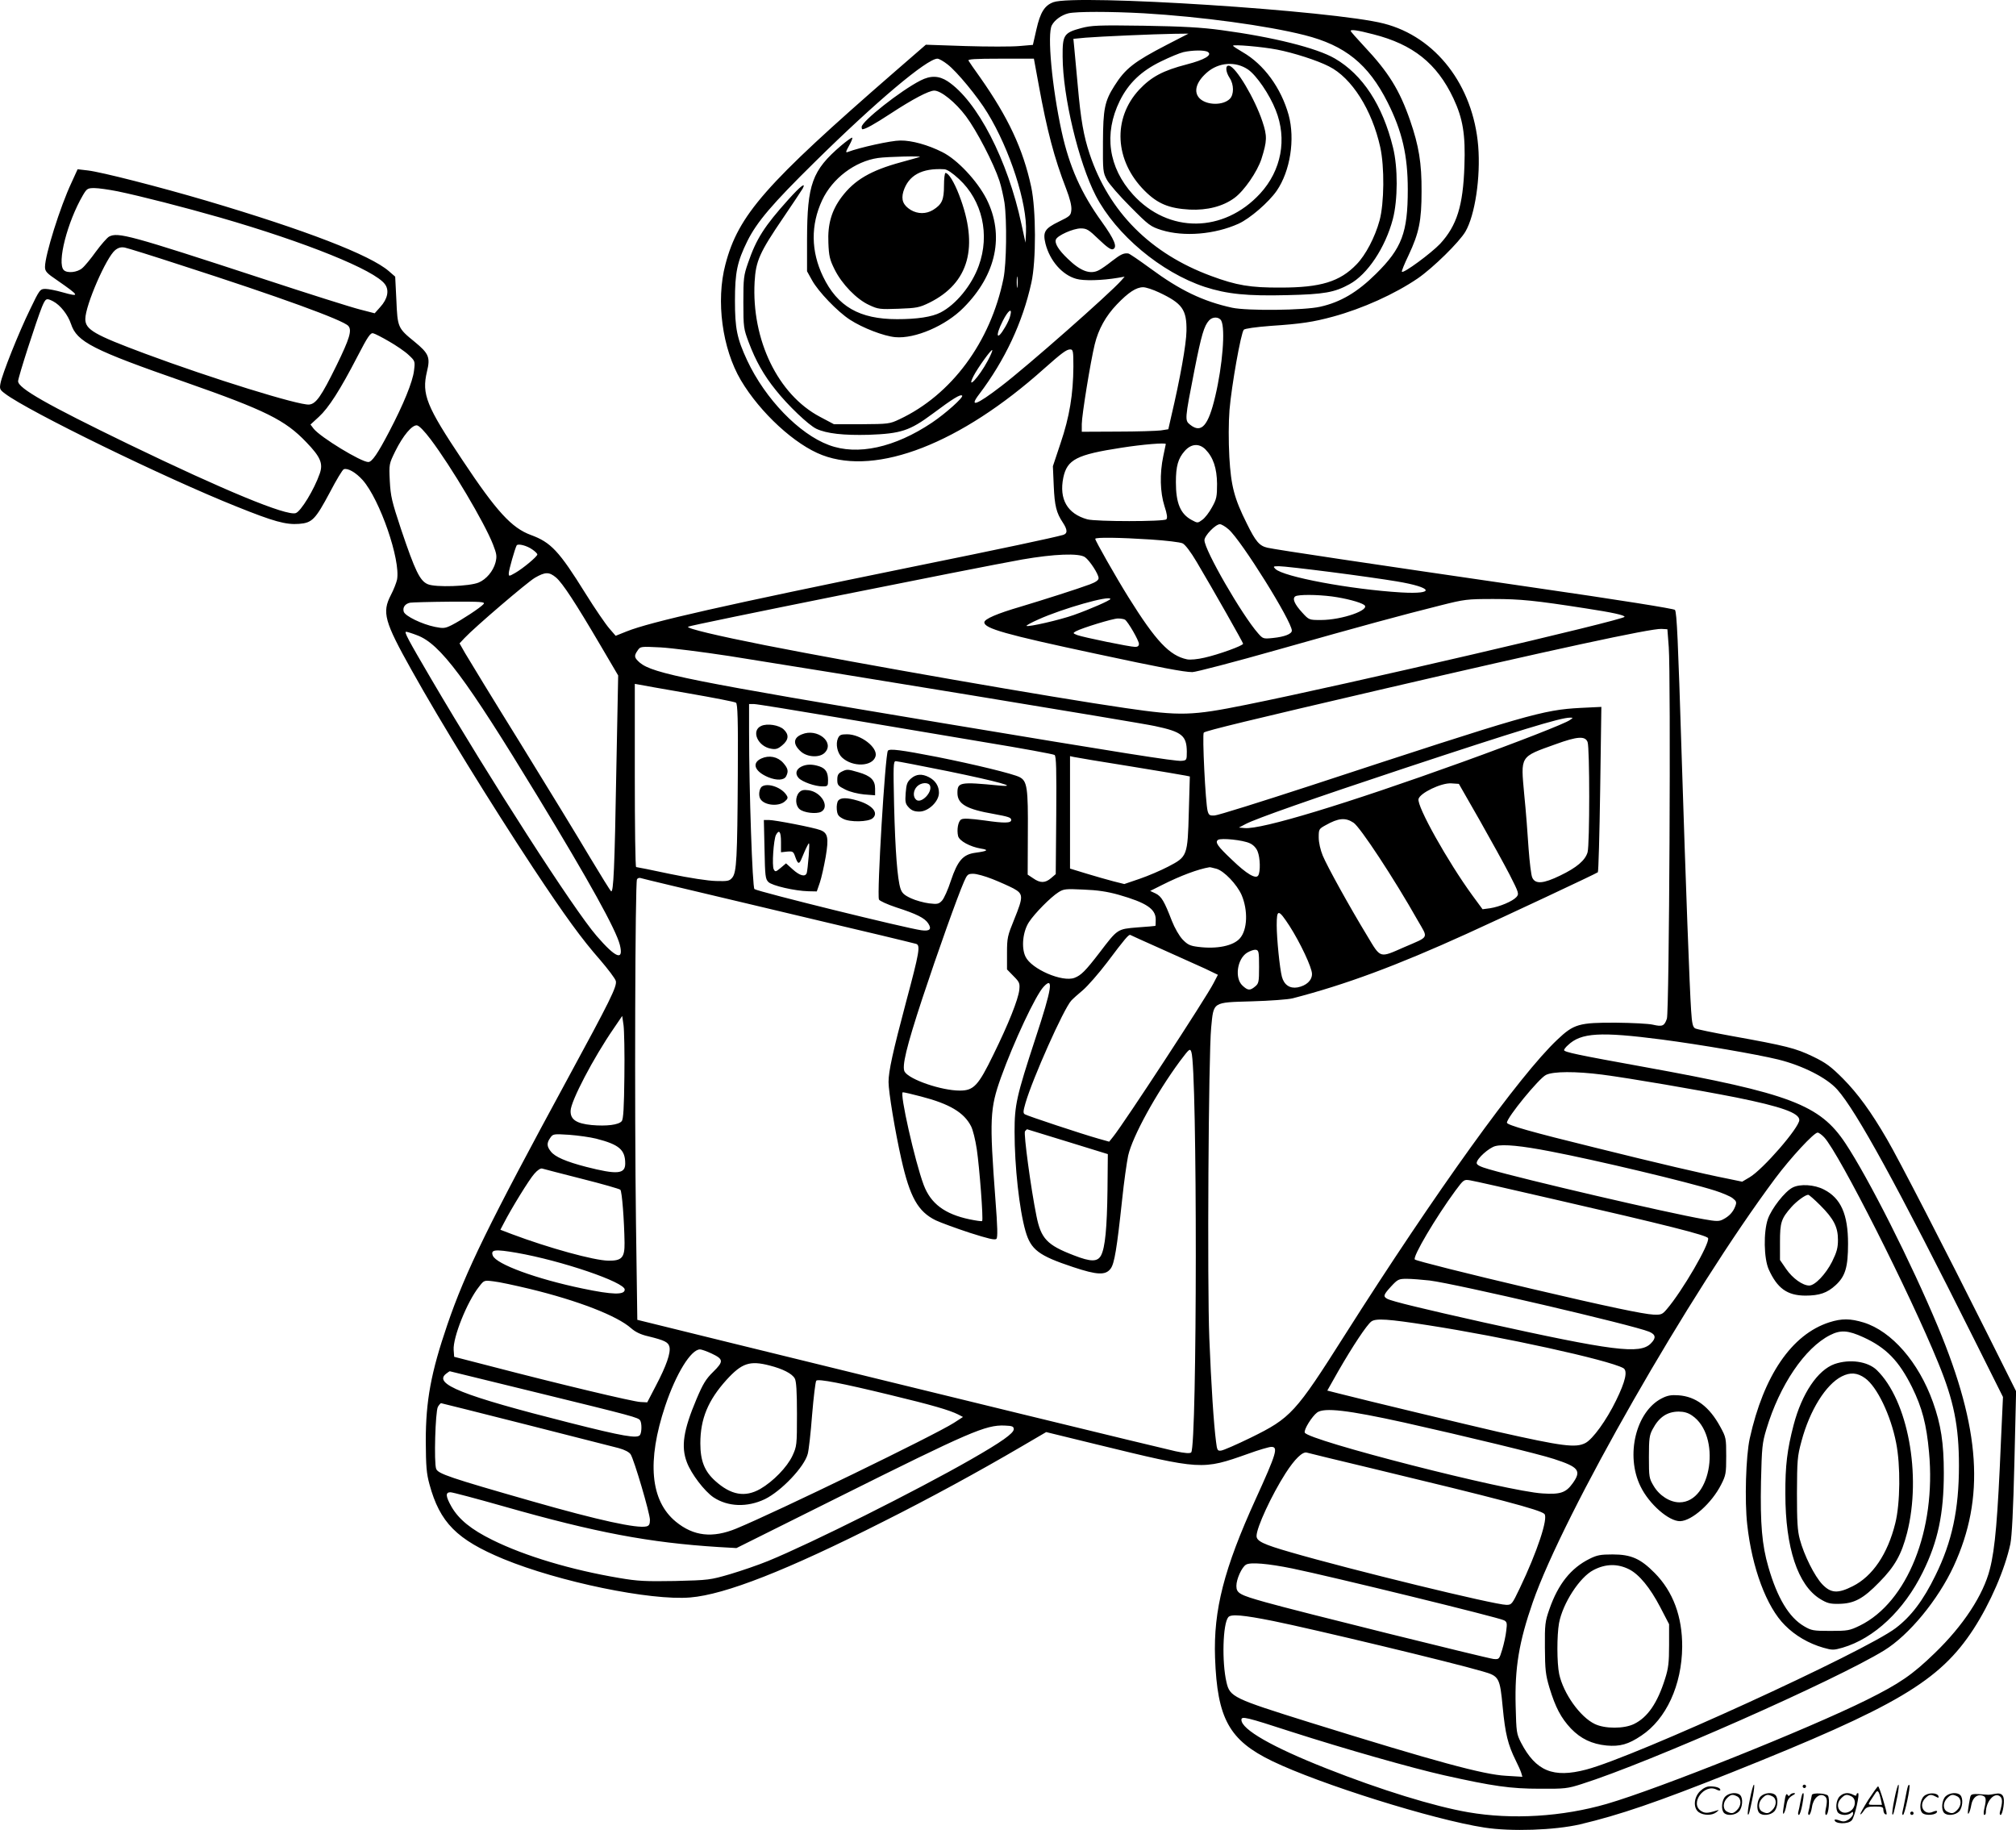 <svg version="1.0" xmlns="http://www.w3.org/2000/svg"
  viewBox="0 0 1199.725 1088.859"
 preserveAspectRatio="xMidYMid meet">
<g transform="translate(-1.227,1089.908) scale(0.1,-0.1)"
fill="#000000" stroke="none">
<path d="M6281 10886 c-52 -19 -78 -60 -101 -162 l-21 -92 -82 -7 c-45 -4
-188 -4 -318 0 l-237 8 -189 -164 c-767 -667 -927 -849 -1004 -1144 -57 -216
-19 -500 92 -688 115 -194 323 -385 485 -446 326 -124 823 70 1319 514 106 94
134 115 156 115 17 0 19 -9 19 -102 -1 -164 -23 -299 -76 -455 l-46 -138 5
-115 c5 -121 16 -163 54 -220 29 -44 29 -66 1 -74 -66 -18 -346 -78 -903 -191
-1108 -226 -1552 -326 -1694 -383 l-65 -26 -38 44 c-21 24 -85 117 -141 207
-158 254 -206 305 -326 349 -114 42 -204 140 -406 444 -216 323 -244 393 -212
528 21 85 11 108 -73 177 -101 82 -102 86 -109 249 l-7 139 -38 33 c-111 96
-495 244 -1086 419 -282 83 -626 171 -706 180 l-60 7 -36 -79 c-68 -144 -158
-432 -158 -502 0 -26 9 -37 73 -80 134 -93 138 -101 31 -71 -38 11 -84 20
-101 20 -32 0 -35 -3 -92 -122 -67 -137 -166 -385 -176 -440 -6 -32 -4 -38 27
-61 138 -105 952 -502 1378 -672 221 -89 293 -109 372 -103 78 6 97 26 184
189 38 73 75 134 82 136 23 9 72 -19 113 -65 102 -116 226 -475 204 -592 -4
-18 -20 -60 -37 -92 -53 -103 -39 -156 124 -447 174 -312 468 -789 723 -1176
192 -290 290 -424 399 -548 47 -55 89 -110 93 -125 8 -32 -35 -118 -287 -582
-469 -864 -607 -1145 -716 -1464 -97 -284 -128 -451 -128 -691 1 -152 4 -192
22 -258 62 -228 163 -329 440 -444 330 -136 876 -249 1112 -229 207 17 575
161 1150 452 273 137 565 296 821 446 l147 86 303 -74 c623 -152 625 -152 899
-55 63 23 125 41 138 41 42 0 31 -38 -93 -310 -189 -415 -252 -661 -242 -945
13 -362 84 -491 341 -615 284 -137 957 -348 1261 -395 160 -25 418 -16 570 19
236 56 453 130 900 308 986 394 1239 544 1441 853 101 156 187 355 220 508 9
47 17 197 24 488 l10 420 -171 342 c-246 492 -532 1047 -597 1157 -95 164
-174 272 -262 361 -73 73 -101 94 -180 132 -102 49 -156 63 -484 122 -110 20
-207 40 -216 45 -14 8 -19 29 -24 107 -9 132 -32 753 -56 1508 -22 705 -29
857 -40 875 -5 7 -322 58 -861 136 -962 140 -1505 221 -1564 234 -48 11 -70
36 -123 144 -75 150 -94 223 -104 396 -5 97 -5 202 1 280 12 143 68 459 85
477 6 7 70 16 160 23 182 12 253 23 371 55 176 48 367 134 505 228 91 63 246
215 283 278 57 98 91 323 76 509 -30 361 -252 650 -562 729 -298 77 -1832 176
-1966 127z m539 -66 c338 -20 731 -73 956 -130 241 -61 379 -172 494 -400 87
-173 120 -316 120 -519 0 -256 -35 -349 -189 -501 -111 -110 -211 -169 -332
-196 -96 -22 -435 -25 -524 -6 -174 38 -311 104 -487 234 -66 48 -125 89 -132
89 -27 3 -44 -5 -96 -45 -30 -24 -65 -48 -77 -54 -52 -28 -110 -7 -186 67 -55
52 -80 93 -71 115 9 24 103 66 148 66 35 0 47 -7 107 -65 48 -46 72 -63 84
-59 29 11 10 57 -65 162 -123 170 -194 329 -240 539 -57 262 -87 580 -58 632
17 32 58 61 99 71 49 11 246 11 449 0z m1365 -125 c236 -60 378 -173 476 -380
57 -121 73 -217 66 -404 -8 -237 -45 -354 -144 -462 -53 -56 -218 -178 -228
-167 -3 3 15 47 40 99 62 132 77 204 77 379 1 169 -16 271 -68 422 -63 182
-129 288 -275 443 -43 46 -79 87 -79 90 0 10 39 5 135 -20z m-2534 -179 c55
-42 180 -193 238 -289 133 -217 237 -539 229 -709 l-3 -63 -24 110 c-82 383
-263 734 -440 851 -51 33 -101 35 -161 4 -118 -60 -350 -243 -350 -276 0 -8 2
-14 4 -14 18 0 70 29 168 93 131 86 228 137 260 137 40 0 126 -69 189 -153 63
-84 164 -278 199 -384 11 -34 24 -93 30 -130 15 -108 12 -363 -6 -451 -77
-379 -310 -693 -620 -838 -57 -27 -65 -28 -224 -29 l-165 0 -83 44 c-250 132
-408 458 -389 803 7 124 29 174 170 381 57 84 109 162 116 174 22 42 -13 15
-85 -65 -143 -159 -191 -234 -240 -377 -26 -74 -28 -92 -28 -235 0 -149 2
-158 32 -238 41 -109 89 -195 161 -284 72 -91 195 -208 241 -230 61 -29 163
-40 313 -36 191 7 243 24 379 125 122 91 166 118 176 108 9 -10 -98 -106 -180
-161 -221 -148 -443 -197 -613 -133 -178 66 -379 275 -486 503 -61 131 -73
191 -73 356 0 168 13 231 74 355 57 114 147 220 401 470 362 357 668 615 730
615 9 0 36 -15 60 -34z m543 -124 c49 -269 92 -433 163 -616 22 -57 33 -101
31 -125 -3 -34 -7 -38 -75 -71 -84 -41 -96 -61 -79 -131 26 -102 100 -186 183
-209 43 -13 154 -10 248 6 l40 7 -20 -23 c-69 -78 -560 -511 -715 -629 -147
-113 -193 -129 -131 -48 153 202 259 427 311 664 29 130 28 435 -1 570 -49
227 -137 414 -305 653 -34 47 -64 91 -68 98 -6 9 35 12 191 12 l198 0 29 -158z
m-5483 -631 c140 -29 397 -95 610 -156 513 -148 921 -313 982 -397 27 -36 16
-88 -28 -136 l-33 -37 -89 23 c-48 12 -308 94 -578 183 -794 260 -861 278
-914 250 -12 -7 -47 -47 -78 -89 -30 -42 -67 -87 -82 -99 -29 -25 -89 -31
-109 -11 -42 42 21 287 114 446 23 39 28 42 68 42 24 0 86 -9 137 -19z m379
-440 c584 -188 963 -326 995 -361 23 -26 8 -75 -70 -235 -91 -185 -122 -229
-163 -233 -60 -6 -582 156 -977 303 -303 113 -355 143 -355 206 0 81 125 368
178 410 19 15 35 19 57 15 16 -3 167 -50 335 -105z m4977 -128 c-2 -16 -4 -3
-4 27 0 30 2 43 4 28 2 -16 2 -40 0 -55z m843 -34 c138 -65 165 -102 163 -229
-1 -79 -38 -285 -91 -510 l-17 -75 -45 -7 c-25 -3 -141 -7 -257 -7 l-213 -1 0
46 c0 51 52 372 77 474 22 90 65 168 132 238 68 71 115 102 156 102 17 0 59
-14 95 -31z m-6581 -53 c43 -23 87 -79 106 -135 35 -106 128 -154 680 -346
479 -168 594 -225 720 -357 85 -88 101 -127 80 -187 -33 -95 -113 -226 -143
-235 -55 -18 -425 135 -992 409 -491 238 -660 334 -660 376 0 23 111 366 142
442 22 52 26 54 67 33z m5696 -83 c-3 -16 -17 -47 -31 -70 -50 -86 -61 -56
-14 37 32 63 57 81 45 33z m1255 -32 c25 -48 8 -266 -36 -451 -41 -174 -82
-221 -148 -169 -34 27 -34 27 25 329 41 207 57 260 86 292 21 24 60 23 73 -1z
m-4953 -123 c42 -24 95 -60 116 -80 40 -37 40 -38 33 -95 -8 -66 -62 -199
-148 -363 -68 -130 -102 -180 -124 -180 -43 0 -284 147 -325 198 l-19 25 50
46 c58 53 126 159 230 360 61 118 77 141 93 137 10 -2 53 -24 94 -48z m3563
-116 c-51 -96 -130 -181 -84 -90 24 47 105 160 111 154 3 -2 -9 -31 -27 -64z
m-3315 -467 c123 -163 320 -495 371 -625 23 -59 24 -71 15 -108 -14 -52 -55
-100 -100 -119 -54 -23 -257 -30 -303 -10 -47 20 -75 78 -159 327 -55 166 -62
195 -67 287 -5 101 -4 102 32 176 47 95 101 159 130 155 13 -2 44 -34 81 -83z
m4375 -28 c0 -1 -7 -34 -15 -72 -22 -104 -19 -215 7 -297 16 -49 19 -71 11
-79 -14 -14 -418 -14 -470 0 -119 33 -169 120 -143 248 23 108 79 137 346 178
127 20 264 31 264 22z m236 -32 c46 -47 68 -111 69 -205 0 -76 -3 -91 -30
-139 -16 -30 -42 -64 -58 -75 -27 -20 -28 -20 -63 -1 -67 36 -94 100 -94 225
0 95 13 141 52 185 38 44 86 48 124 10z m138 -476 c76 -66 376 -547 376 -602
0 -20 -43 -37 -112 -44 -58 -6 -60 -5 -89 28 -96 109 -319 495 -319 554 0 27
66 95 92 95 9 0 33 -14 52 -31z m-464 -60 c91 -6 176 -16 190 -23 15 -7 48
-50 84 -111 102 -172 276 -479 276 -486 0 -12 -148 -65 -229 -83 -42 -10 -87
-14 -105 -10 -104 22 -185 108 -348 369 -76 122 -198 337 -198 348 0 10 145 8
330 -4z m-3679 -60 c16 -11 29 -24 29 -29 0 -12 -86 -84 -132 -110 -37 -21
-38 -21 -38 -2 0 19 37 148 47 166 8 12 61 -1 94 -25z m3288 -45 c28 -20 81
-101 81 -125 0 -12 -17 -24 -52 -37 -72 -27 -280 -93 -413 -133 -137 -40 -215
-73 -215 -93 0 -36 125 -72 660 -186 387 -83 529 -110 578 -110 20 0 250 60
511 134 509 144 727 203 966 263 143 36 157 38 315 38 161 0 248 -9 550 -56
157 -24 230 -40 230 -50 0 -18 -1663 -405 -2250 -523 -326 -66 -391 -68 -720
-20 -423 61 -1583 263 -2145 374 -283 56 -469 100 -458 110 8 9 1708 350 1988
400 190 33 338 39 374 14z m1466 -89 c149 -19 323 -44 388 -55 217 -36 235
-78 28 -66 -301 18 -702 93 -749 140 -15 15 -13 16 23 16 22 0 162 -16 310
-35z m-4614 -32 c39 -33 116 -151 263 -401 l107 -182 -11 -563 c-10 -587 -17
-730 -31 -721 -5 3 -61 94 -126 202 -64 108 -250 413 -413 677 -164 264 -312
507 -330 538 l-33 58 29 31 c62 66 372 331 419 359 62 36 85 36 126 2z m4619
-113 c80 -11 165 -33 190 -50 42 -29 -131 -90 -257 -90 -70 0 -71 0 -111 44
-46 50 -61 84 -41 97 18 11 126 11 219 -1z m-1320 -15 c0 -8 -121 -61 -217
-95 -84 -30 -273 -73 -282 -65 -2 3 29 20 70 38 143 65 429 146 429 122z
m-3730 -30 c-16 -20 -132 -96 -189 -125 -40 -20 -50 -21 -100 -11 -78 16 -177
64 -186 90 -8 26 8 48 38 54 12 2 118 5 236 6 189 1 212 -1 201 -14z m3817
-93 c18 -12 83 -124 83 -144 0 -12 -7 -18 -22 -18 -32 0 -308 57 -344 70 -28
11 -28 12 -9 23 35 19 219 76 250 76 17 0 35 -3 42 -7z m3236 -162 c13 -176 3
-2169 -11 -2212 -15 -44 -27 -49 -83 -36 -24 6 -123 11 -219 12 -221 1 -252
-8 -350 -101 -225 -212 -725 -907 -1265 -1758 -294 -464 -321 -493 -559 -610
-84 -41 -164 -76 -177 -77 -21 -3 -24 2 -30 52 -14 108 -29 340 -40 615 -13
323 -5 1689 11 1850 15 155 6 149 241 156 107 3 217 11 244 18 313 81 618 194
1036 384 229 104 773 359 780 366 4 3 10 226 14 495 l7 489 -124 -6 c-225 -12
-311 -37 -1602 -461 -297 -97 -555 -178 -575 -179 -30 -2 -35 2 -42 26 -13 48
-33 457 -23 467 11 11 285 77 1049 255 1019 237 1615 366 1675 362 l35 -2 8
-105z m-7448 69 c137 -51 289 -255 717 -959 307 -505 466 -792 489 -883 24
-98 -24 -79 -138 53 -137 158 -632 928 -987 1533 -136 232 -160 277 -147 277
6 0 35 -9 66 -21z m1855 -123 c547 -86 2446 -397 2535 -417 161 -34 189 -57
190 -152 0 -51 -1 -52 -31 -55 -36 -4 -367 49 -1419 224 -1505 251 -1727 295
-1805 360 -34 30 -36 40 -13 73 16 24 18 24 137 18 67 -4 249 -27 406 -51z
m-243 -222 c150 -26 279 -51 285 -56 10 -6 13 -100 11 -430 -3 -496 -7 -579
-33 -611 -17 -20 -26 -22 -97 -20 -46 1 -158 18 -273 42 -107 23 -198 41 -202
41 -5 0 -8 245 -8 545 l0 545 23 -4 c12 -3 145 -26 294 -52z m884 -143 c255
-43 649 -109 874 -147 226 -37 416 -72 423 -77 10 -8 12 -84 10 -359 l-3 -350
-28 -24 c-35 -30 -65 -30 -106 -1 l-33 22 1 243 c2 273 -4 314 -49 337 -38 20
-270 76 -490 120 -216 42 -285 51 -294 37 -16 -26 -66 -852 -53 -885 3 -8 49
-29 103 -47 121 -39 169 -63 190 -95 23 -35 9 -48 -41 -41 -90 12 -967 228
-993 245 -12 7 -32 586 -32 934 l0 167 29 0 c16 0 237 -36 492 -79z m4364 -16
c-26 -20 -313 -132 -640 -250 -693 -250 -1198 -403 -1296 -393 l-34 3 40 21
c60 32 402 152 945 332 674 223 928 301 985 301 20 0 20 0 0 -14z m105 -131
c13 -34 13 -608 0 -656 -14 -48 -64 -91 -164 -139 -99 -48 -147 -52 -165 -12
-7 14 -16 92 -22 172 -5 80 -16 226 -26 323 -21 232 -28 222 187 299 129 47
176 50 190 13z m-2725 -144 c171 -28 321 -53 334 -56 l24 -5 -6 -210 c-7 -264
-9 -267 -122 -326 -44 -23 -121 -56 -171 -73 l-91 -31 -64 16 c-35 9 -108 30
-161 46 l-98 30 0 335 0 334 23 -5 c12 -3 162 -28 332 -55z m-1080 -30 c296
-61 425 -96 305 -85 -236 23 -250 20 -250 -44 0 -66 54 -97 216 -125 87 -16
104 -21 104 -36 0 -19 -40 -20 -157 -3 -89 12 -129 14 -141 6 -18 -11 -27 -61
-18 -99 8 -29 71 -63 135 -74 51 -8 41 -15 -33 -25 -73 -10 -105 -47 -145
-166 -17 -53 -41 -106 -53 -119 -19 -20 -27 -22 -77 -16 -31 4 -79 17 -107 30
-41 19 -54 31 -63 58 -18 56 -31 218 -38 496 -5 234 -5 262 10 262 8 0 149
-27 312 -60z m3162 -290 c67 -118 148 -265 180 -327 55 -108 56 -113 39 -132
-23 -25 -99 -57 -156 -66 l-45 -6 -61 83 c-145 199 -331 530 -320 573 9 36
136 97 195 93 l45 -3 123 -215z m-750 -16 c39 -25 242 -333 383 -583 62 -108
71 -92 -82 -158 -148 -65 -138 -68 -219 67 -107 176 -239 415 -265 478 -14 34
-24 78 -24 108 0 49 1 51 41 73 76 43 118 47 166 15z m-618 -122 c21 -9 39
-28 47 -48 16 -38 18 -122 4 -144 -14 -23 -68 8 -155 92 -87 82 -104 106 -84
120 20 12 147 -1 188 -20z m-198 -152 c46 -13 122 -93 150 -156 39 -92 35
-207 -10 -258 -39 -45 -137 -65 -247 -51 -50 6 -64 13 -94 44 -20 21 -47 68
-64 111 -45 117 -62 146 -97 163 l-32 15 72 36 c109 55 214 94 281 105 3 1 21
-4 41 -9z m-1334 -61 c43 -17 99 -42 126 -56 60 -33 60 -48 5 -184 -40 -98
-43 -110 -43 -201 l0 -97 39 -40 c36 -36 38 -43 34 -83 -7 -57 -63 -199 -154
-384 -90 -185 -117 -214 -200 -214 -109 0 -299 65 -328 112 -18 30 10 147 105
436 91 275 208 603 248 695 19 43 23 47 55 47 20 0 70 -14 113 -31z m-1467
-144 c338 -81 701 -166 805 -191 105 -25 198 -48 209 -51 27 -8 19 -52 -59
-343 -80 -301 -105 -415 -105 -479 0 -59 39 -294 76 -458 51 -227 99 -313 205
-365 30 -14 120 -47 202 -74 110 -35 150 -45 159 -36 8 8 7 68 -6 234 -36 480
-33 541 33 726 76 211 206 489 254 540 61 65 49 -11 -48 -305 -114 -348 -125
-398 -125 -558 0 -206 28 -462 65 -591 32 -111 78 -146 283 -214 144 -48 194
-50 224 -9 22 29 37 119 68 409 11 107 28 225 36 263 26 115 166 369 308 562
56 74 60 78 68 55 36 -97 35 -2347 -1 -2383 -7 -7 -37 -5 -93 7 -79 17 -1500
363 -2663 649 l-540 133 -8 579 c-9 668 -5 2024 6 2042 4 7 13 10 20 8 7 -3
289 -70 627 -150z m2220 50 c164 -47 220 -84 220 -147 0 -21 -1 -38 -2 -38 -2
-1 -49 -5 -106 -9 -121 -10 -118 -8 -227 -151 -83 -108 -109 -134 -148 -149
-72 -28 -257 52 -292 126 -26 54 -16 150 21 206 34 52 129 148 175 177 31 20
44 21 149 16 83 -3 142 -12 210 -31z m1016 -185 c64 -100 134 -248 134 -286 0
-39 -34 -70 -86 -80 -46 -8 -80 15 -93 63 -13 49 -31 228 -31 307 0 98 10 97
76 -4z m-761 -138 c99 -44 215 -97 258 -116 l77 -37 -26 -50 c-43 -85 -533
-834 -597 -913 l-24 -30 -64 18 c-96 27 -422 135 -438 145 -11 7 -10 18 4 67
42 145 226 558 272 609 10 11 41 39 70 63 28 24 93 98 144 165 105 140 129
168 138 163 3 -2 87 -40 186 -84z m580 -105 c0 -92 -2 -100 -24 -118 -30 -25
-43 -24 -75 6 -47 44 -32 157 27 195 18 11 41 19 52 18 18 -3 20 -11 20 -101z
m-3777 -653 c-2 -186 -6 -255 -16 -266 -18 -22 -90 -31 -179 -23 -91 9 -127
33 -125 85 1 57 136 315 256 489 l51 75 8 -55 c4 -30 7 -167 5 -305z m6172
220 c236 -31 567 -88 694 -119 146 -36 290 -109 352 -179 114 -128 357 -571
819 -1495 l167 -334 -12 -261 c-19 -457 -35 -644 -66 -763 -39 -155 -159 -337
-328 -500 -133 -129 -209 -181 -404 -278 -348 -173 -1238 -529 -1547 -619
-266 -77 -565 -95 -825 -50 -204 35 -524 134 -845 261 -322 127 -505 232 -505
289 0 23 26 17 300 -72 321 -103 715 -215 906 -258 291 -65 395 -80 569 -80
149 -1 166 1 250 28 402 127 1514 619 1800 795 148 91 321 301 414 502 187
406 160 815 -94 1424 -160 383 -413 884 -551 1092 -152 229 -329 296 -1194
453 -398 72 -480 89 -480 101 0 4 10 18 23 29 78 75 193 81 557 34z m-353
-209 c168 -22 564 -90 798 -136 267 -54 375 -92 375 -134 0 -45 -217 -295
-296 -341 l-44 -26 -82 17 c-148 29 -425 94 -795 186 -375 92 -523 134 -523
148 0 31 190 263 232 284 43 22 178 22 335 2z m-4054 -130 c170 -44 256 -95
298 -177 11 -21 26 -82 34 -136 16 -107 40 -420 32 -428 -2 -3 -36 2 -75 10
-147 31 -231 93 -273 205 -52 139 -145 551 -124 551 7 0 56 -11 108 -25z m872
-269 l240 -74 -2 -213 c-3 -228 -14 -342 -38 -389 -21 -40 -61 -40 -163 0
-159 61 -195 99 -222 235 -33 162 -77 491 -68 503 6 6 11 12 12 12 0 0 109
-33 241 -74z m4503 26 c89 -95 511 -930 678 -1340 94 -228 124 -379 124 -614
0 -260 -41 -453 -140 -653 -72 -148 -145 -244 -236 -313 -184 -140 -1554 -767
-1842 -842 -197 -52 -300 -9 -388 160 -27 53 -28 62 -32 218 -6 228 20 382
102 618 183 525 934 1839 1443 2522 92 123 230 272 252 272 7 0 25 -13 39 -28z
m-7308 -8 c137 -35 173 -66 173 -148 0 -63 -48 -67 -232 -20 -120 31 -187 60
-211 92 -24 30 -25 50 -3 81 16 23 19 24 112 18 53 -4 125 -14 161 -23z m5680
-76 c272 -52 814 -181 978 -233 44 -14 91 -34 105 -45 23 -18 25 -24 16 -48
-13 -35 -37 -60 -72 -78 -24 -13 -39 -13 -117 1 -213 37 -1064 235 -1277 297
-53 15 -73 26 -73 37 0 26 74 92 112 101 48 12 153 2 328 -32z m-5765 -163
c120 -30 224 -60 229 -65 10 -10 23 -183 25 -316 1 -88 -16 -107 -96 -106 -86
1 -357 76 -575 158 l-68 26 21 40 c43 84 151 260 181 293 19 22 37 34 47 31 9
-3 115 -30 236 -61z m5778 -120 c672 -154 918 -216 924 -233 12 -31 -154 -316
-245 -422 -27 -32 -34 -35 -80 -33 -60 3 -276 48 -727 154 -383 90 -685 166
-693 174 -15 15 125 251 241 409 50 67 51 68 88 62 21 -3 242 -53 492 -111z
m-6167 -320 c269 -47 644 -175 644 -219 0 -33 -73 -31 -250 6 -275 57 -515
145 -535 196 -14 36 12 39 141 17z m5434 -165 c159 -20 1211 -265 1307 -305
39 -17 42 -37 9 -70 -65 -65 -222 -45 -996 126 -353 79 -545 125 -572 140 -26
14 -23 24 23 74 39 42 45 45 93 45 28 0 90 -5 136 -10z m-5355 -50 c288 -70
520 -160 603 -234 25 -22 57 -38 102 -48 98 -24 119 -35 126 -62 9 -36 -19
-115 -80 -231 l-52 -100 -40 2 c-41 1 -497 110 -884 211 l-225 58 -3 41 c-5
74 80 287 151 376 30 39 30 39 86 32 31 -3 128 -24 216 -45z m5345 -216 c446
-69 1071 -206 1162 -255 28 -15 14 -78 -43 -194 -57 -117 -138 -229 -182 -252
-58 -30 -135 -20 -522 67 -161 37 -804 191 -947 228 l-67 17 65 115 c87 151
170 276 197 296 27 20 100 15 337 -22z m-4264 -168 c72 -34 74 -47 11 -109
-44 -43 -61 -71 -100 -163 -78 -185 -93 -282 -57 -376 26 -69 104 -171 158
-208 86 -57 201 -61 306 -11 98 48 235 192 255 269 6 20 18 125 26 232 9 107
20 199 25 204 12 12 152 -15 440 -85 249 -60 352 -90 404 -116 l29 -15 -54
-35 c-114 -73 -1051 -528 -1295 -629 -141 -58 -254 -46 -360 41 -152 125 -173
360 -63 689 64 191 153 336 207 336 9 0 40 -11 68 -24z m347 -72 c78 -20 133
-48 149 -77 9 -16 13 -76 13 -212 0 -186 -1 -191 -27 -248 -32 -68 -115 -153
-191 -197 -91 -52 -175 -37 -269 48 -63 57 -88 119 -88 223 0 146 46 256 155
377 92 101 139 117 258 86z m-1389 -160 c580 -142 607 -149 618 -167 10 -16
10 -69 -1 -86 -15 -23 -101 -8 -421 73 -637 161 -813 231 -732 292 9 7 19 14
21 14 2 0 234 -57 515 -126z m-65 -190 c273 -69 522 -133 554 -141 37 -10 63
-24 72 -37 21 -32 115 -352 115 -390 0 -26 -5 -35 -20 -39 -55 -14 -285 36
-680 149 -494 141 -560 164 -572 193 -14 36 -5 340 10 369 7 12 16 22 19 22 3
0 229 -57 502 -126z m5229 11 c366 -82 805 -188 892 -217 148 -48 165 -70 111
-145 -40 -56 -74 -67 -179 -60 -210 12 -1398 316 -1415 362 -7 17 43 97 74
120 43 30 181 14 517 -60z m-2323 -40 c0 -24 -73 -76 -255 -180 -323 -185
-948 -498 -1207 -604 -56 -23 -158 -58 -225 -78 -120 -35 -128 -36 -328 -41
-178 -3 -222 -1 -333 18 -285 48 -560 130 -754 226 -126 62 -200 122 -244 198
-35 62 -37 86 -6 86 12 0 155 -38 317 -84 548 -156 866 -216 1280 -242 l105
-6 612 305 c776 387 871 428 983 424 47 -2 55 -5 55 -22z m2140 -235 c741
-178 993 -244 1018 -269 24 -24 -43 -226 -147 -443 -45 -94 -48 -98 -79 -98
-69 0 -926 209 -1284 313 -163 47 -203 66 -203 97 0 50 89 242 172 372 55 86
102 131 127 124 9 -3 187 -46 396 -96z m-480 -594 c229 -47 1227 -291 1258
-308 17 -9 19 -17 13 -62 -3 -29 -14 -79 -24 -112 -18 -58 -18 -59 -52 -56
-41 5 -1176 286 -1358 338 -153 43 -172 53 -172 97 0 40 32 111 57 126 25 16
131 7 278 -23z m-116 -312 c237 -48 1060 -245 1247 -300 98 -28 102 -36 119
-214 15 -157 31 -222 77 -315 14 -28 29 -61 33 -74 l7 -24 -98 6 c-133 7 -417
84 -1169 318 -454 142 -474 151 -494 239 -28 120 -22 348 11 387 16 19 87 13
267 -23z M6447 10732 c-104 -28 -112 -41 -111 -170 1 -237 95 -629 197 -827
121 -233 389 -457 649 -543 133 -43 252 -55 491 -49 219 5 281 16 370 65 107
58 213 217 258 387 30 114 31 307 1 427 -62 252 -181 433 -346 529 -108 63
-370 128 -676 169 -118 16 -228 22 -460 26 -274 4 -312 2 -373 -14z m508 -100
c-195 -101 -246 -141 -311 -244 -58 -91 -67 -138 -68 -333 -1 -171 0 -182 23
-225 13 -25 76 -97 140 -161 110 -111 120 -118 186 -139 133 -41 316 -26 458
38 68 31 179 127 227 196 81 118 110 307 71 451 -45 161 -147 301 -274 374
-31 18 -57 35 -57 38 0 9 174 -6 262 -23 98 -19 239 -64 309 -100 136 -68 256
-259 305 -480 26 -117 24 -334 -4 -437 -27 -99 -83 -206 -137 -261 -99 -103
-214 -138 -450 -138 -182 -1 -264 13 -415 69 -361 133 -608 381 -723 725 -36
108 -53 204 -71 408 -9 96 -18 198 -21 227 l-5 51 73 7 c85 7 405 21 527 23
l85 1 -130 -67z m245 -42 c29 -18 -20 -47 -125 -74 -143 -37 -211 -74 -283
-150 -160 -172 -147 -423 32 -602 77 -77 144 -105 268 -112 104 -5 198 19 266
69 58 42 136 156 161 232 34 108 35 136 6 223 -46 138 -157 324 -198 332 -24
5 -22 -35 3 -73 26 -39 26 -99 1 -124 -40 -40 -135 -39 -178 1 -40 38 -24 98
41 155 70 62 172 69 246 18 50 -35 127 -147 164 -241 69 -172 34 -359 -93
-497 -217 -235 -545 -238 -756 -6 -147 162 -175 362 -79 558 52 105 128 178
246 235 51 25 111 50 133 55 54 12 127 13 145 1z M5018 10033 c-173 -148 -202
-229 -203 -558 l0 -190 30 -54 c37 -67 151 -186 225 -234 75 -49 202 -98 270
-104 117 -11 301 68 407 176 195 196 244 431 136 646 -56 109 -174 235 -263
279 -85 43 -182 70 -250 69 -55 0 -244 -42 -312 -68 -15 -6 -13 1 8 39 14 25
22 46 17 46 -5 0 -34 -21 -65 -47z m467 -68 c-5 -2 -55 -16 -110 -31 -181 -49
-278 -106 -354 -207 -60 -80 -84 -162 -79 -273 3 -78 8 -100 37 -158 43 -87
131 -178 206 -212 53 -25 64 -26 175 -22 108 4 123 7 183 36 236 117 296 332
177 641 -30 78 -63 131 -81 131 -5 0 -9 -34 -9 -75 0 -85 -12 -112 -65 -145
-41 -25 -91 -25 -133 0 -45 28 -58 60 -44 109 30 97 110 141 244 133 17 -1 48
-22 87 -58 139 -128 185 -331 118 -516 -42 -117 -136 -231 -227 -278 -52 -27
-140 -40 -259 -40 -224 0 -355 75 -441 254 -72 150 -74 306 -5 454 61 130 195
231 332 251 55 8 269 13 248 6z M4543 6580 c-63 -27 -22 -123 59 -136 27 -5
40 -1 66 21 38 32 41 63 8 94 -28 26 -97 37 -133 21z M4785 6530 c-54 -21 -55
-61 -4 -105 39 -32 109 -35 139 -5 62 62 -44 148 -135 110z M4999 6506 c-15
-33 -4 -88 24 -114 63 -59 183 -55 200 8 13 52 -88 130 -170 130 -36 0 -45 -4
-54 -24z M4543 6386 c-59 -27 -40 -77 40 -111 51 -21 94 -19 107 4 16 31 12
48 -17 81 -33 37 -84 47 -130 26z M4780 6337 c-31 -16 -37 -43 -15 -67 21 -23
97 -50 142 -50 31 0 33 2 33 36 0 48 -14 70 -51 83 -42 14 -78 14 -109 -2z
M5020 6307 c-19 -10 -25 -20 -25 -47 0 -32 4 -37 48 -59 28 -14 73 -25 112
-29 l65 -5 0 40 c0 50 -26 76 -99 97 -65 19 -69 19 -101 3z M4548 6220 c-18
-11 -24 -56 -10 -76 24 -37 106 -45 143 -15 19 16 22 23 13 37 -28 47 -110 76
-146 54z M4767 6183 c-23 -26 -22 -76 3 -98 24 -22 100 -31 129 -16 53 29 1
118 -75 128 -30 4 -43 1 -57 -14z M5001 6136 c-7 -8 -11 -32 -9 -53 3 -32 9
-41 38 -56 40 -21 149 -19 175 3 38 32 -1 79 -88 105 -64 19 -101 19 -116 1z
M4562 5845 c3 -159 5 -176 23 -194 22 -22 157 -53 238 -55 l50 -1 18 52 c10
29 25 98 35 154 19 113 13 142 -32 159 -38 15 -270 60 -306 60 l-30 0 4 -175z
m98 44 l0 -61 36 4 c34 3 38 0 48 -29 17 -48 24 -50 41 -7 9 21 22 53 31 69
14 28 14 25 9 -58 -4 -49 -9 -95 -12 -103 -9 -24 -41 -16 -83 22 l-40 36 -32
-27 c-29 -24 -32 -25 -41 -9 -12 21 -1 177 13 205 19 35 30 20 30 -42z M5434
6267 c-23 -20 -28 -34 -32 -86 -4 -54 -2 -65 19 -87 16 -17 33 -24 62 -24 54
0 117 60 117 112 0 40 -21 73 -60 93 -41 21 -75 19 -106 -8z m113 -43 c15 -39
-52 -108 -82 -84 -21 17 -19 56 5 80 24 24 68 26 77 4z M10680 3833 c-47 -24
-125 -125 -147 -187 -27 -78 -24 -235 5 -300 51 -113 110 -155 217 -156 85 0
131 16 181 62 58 53 74 108 74 247 0 175 -43 271 -143 322 -57 30 -143 35
-187 12z m165 -106 c80 -80 105 -129 105 -205 0 -48 -7 -73 -35 -130 -38 -75
-102 -142 -136 -142 -39 0 -99 43 -137 98 l-37 54 0 107 c0 116 7 139 68 208
31 35 83 73 100 73 5 0 37 -28 72 -63z M10898 3031 c-223 -72 -390 -316 -473
-691 -23 -105 -31 -371 -15 -512 28 -257 115 -491 224 -599 61 -62 142 -109
229 -134 53 -15 61 -15 114 0 188 55 366 222 478 450 90 182 125 347 125 590
0 177 -17 288 -65 422 -85 237 -245 421 -412 473 -79 24 -130 25 -205 1z m204
-89 c135 -62 211 -140 289 -297 60 -122 86 -221 101 -387 43 -462 -129 -892
-411 -1031 -62 -30 -72 -32 -176 -32 -102 0 -113 2 -157 28 -89 52 -159 168
-212 352 -38 130 -49 256 -44 509 5 204 7 228 32 311 79 263 229 484 379 560
63 32 107 29 199 -13z M10930 2783 c-101 -36 -195 -176 -244 -363 -38 -146
-50 -241 -49 -410 0 -320 74 -543 207 -625 41 -25 59 -30 110 -29 92 1 146 30
242 129 93 94 132 165 165 292 88 345 5 790 -180 970 -54 52 -161 67 -251 36z
m181 -84 c71 -50 153 -220 185 -384 27 -134 25 -361 -5 -480 -45 -182 -135
-315 -253 -374 -89 -45 -130 -42 -181 11 -46 48 -109 174 -134 268 -14 52 -17
106 -17 275 1 195 2 217 27 309 49 184 145 337 239 385 51 26 93 23 139 -10z
M9902 2579 c-154 -78 -218 -339 -127 -524 51 -106 170 -209 236 -207 70 2 188
107 244 218 28 55 30 67 30 169 0 106 -1 112 -35 174 -65 120 -146 181 -250
188 -42 3 -65 -1 -98 -18z m179 -102 c176 -118 119 -517 -74 -517 -57 0 -120
40 -154 98 -27 45 -28 53 -28 172 0 109 3 130 22 165 38 72 86 104 154 105 32
0 57 -7 80 -23z M9472 1624 c-111 -55 -187 -150 -239 -299 -26 -74 -28 -91
-27 -230 1 -133 4 -160 27 -238 36 -118 69 -180 128 -243 59 -61 124 -92 212
-101 80 -7 130 7 207 59 148 98 241 301 243 528 1 180 -54 329 -164 440 -84
85 -140 110 -250 110 -72 0 -93 -4 -137 -26z m236 -63 c59 -30 124 -109 184
-224 l53 -102 0 -125 c0 -103 -4 -138 -24 -200 -45 -144 -104 -230 -185 -269
-59 -29 -173 -29 -233 0 -88 42 -187 182 -212 297 -14 66 -14 231 -1 303 22
118 123 274 205 316 72 38 144 39 213 4z M10426 194 c-10 -47 -15 -88 -12 -91
5 -6 9 7 30 110 7 37 10 67 6 67 -4 0 -15 -39 -24 -86z M10740 270 c0 -5 5
-10 10 -10 6 0 10 5 10 10 0 6 -4 10 -10 10 -5 0 -10 -4 -10 -10z M11286 194
c-10 -47 -15 -88 -12 -91 5 -6 9 7 30 110 7 37 10 67 6 67 -4 0 -15 -39 -24
-86z M11366 269 c-3 -8 -10 -41 -16 -74 -6 -33 -14 -68 -16 -77 -3 -10 -1 -18
3 -18 10 0 46 171 38 178 -2 3 -7 -1 -9 -9z M10129 241 c-38 -38 -41 -101 -7
-125 29 -20 79 -20 104 0 18 14 18 15 1 10 -53 -17 -69 -17 -92 -2 -69 45 21
166 94 126 12 -6 21 -7 21 -1 0 12 -25 21 -62 21 -19 0 -39 -10 -59 -29z
M11130 189 c-28 -45 -49 -83 -47 -85 2 -3 12 7 21 21 14 21 24 25 66 25 43 0
50 -3 50 -19 0 -11 5 -23 10 -26 6 -3 10 -3 10 1 0 20 -44 164 -51 164 -4 0
-30 -37 -59 -81z m75 4 l7 -33 -42 0 c-42 0 -42 0 -28 23 8 12 21 32 29 44 15
25 22 18 34 -34z M10280 210 c-22 -22 -27 -79 -8 -98 19 -19 66 -14 88 8 22
22 27 79 8 98 -19 19 -66 14 -88 -8z m71 0 c25 -14 25 -54 -1 -80 -23 -23 -33
-24 -61 -10 -25 14 -25 54 1 80 23 23 33 24 61 10z M10490 210 c-22 -22 -27
-79 -8 -98 19 -19 66 -14 88 8 22 22 27 79 8 98 -19 19 -66 14 -88 -8z m71 0
c25 -14 25 -54 -1 -80 -23 -23 -33 -24 -61 -10 -25 14 -25 54 1 80 23 23 33
24 61 10z M10636 204 c-3 -16 -8 -47 -11 -69 -8 -51 10 -26 19 27 5 27 15 42
34 53 18 10 22 14 10 15 -9 0 -20 -5 -24 -11 -5 -8 -9 -8 -14 1 -5 8 -10 3
-14 -16z M10737 223 c-2 -4 -7 -26 -11 -48 -4 -22 -9 -48 -12 -57 -3 -10 -1
-18 4 -18 4 0 14 28 20 62 11 58 10 81 -1 61z M10795 220 c-1 -3 -5 -23 -9
-45 -4 -22 -9 -48 -12 -57 -3 -10 -1 -18 4 -18 5 0 13 20 17 45 7 53 44 87 74
68 17 -11 19 -28 8 -80 -4 -18 -3 -33 2 -33 16 0 24 99 11 115 -12 14 -87 18
-95 5z M10960 210 c-22 -22 -27 -79 -8 -98 7 -7 24 -12 38 -12 14 0 31 5 38
12 9 9 12 8 12 -5 0 -9 -12 -24 -26 -34 -21 -13 -32 -15 -55 -6 -16 6 -29 8
-29 3 0 -24 81 -27 102 -2 18 19 50 162 37 162 -5 0 -9 -5 -9 -10 0 -7 -6 -7
-19 0 -30 16 -59 12 -81 -10z m71 0 c29 -16 25 -65 -6 -86 -56 -37 -103 28
-55 76 23 23 33 24 61 10z M11461 211 c-23 -23 -28 -80 -9 -99 19 -19 88 -13
88 9 0 5 -11 4 -24 -2 -54 -25 -89 38 -46 81 23 23 33 24 62 9 16 -9 19 -8 16
3 -8 22 -64 22 -87 -1z M11590 210 c-22 -22 -27 -79 -8 -98 19 -19 66 -14 88
8 22 22 27 79 8 98 -19 19 -66 14 -88 -8z m71 0 c25 -14 25 -54 -1 -80 -23
-23 -33 -24 -61 -10 -25 14 -25 54 1 80 23 23 33 24 61 10z M11736 201 c-3
-14 -8 -44 -11 -66 -8 -51 10 -26 19 27 8 41 35 63 66 53 22 -7 24 -21 11 -77
-5 -22 -5 -38 0 -38 5 0 9 6 9 13 0 68 51 125 85 97 15 -13 15 -35 -1 -92 -3
-10 -1 -18 4 -18 6 0 13 23 17 50 9 63 -5 84 -49 76 -17 -4 -35 -6 -41 -6
-101 8 -104 7 -109 -19z M11380 110 c0 -5 5 -10 10 -10 6 0 10 5 10 10 0 6 -4
10 -10 10 -5 0 -10 -4 -10 -10z"/>
</g>
</svg>
